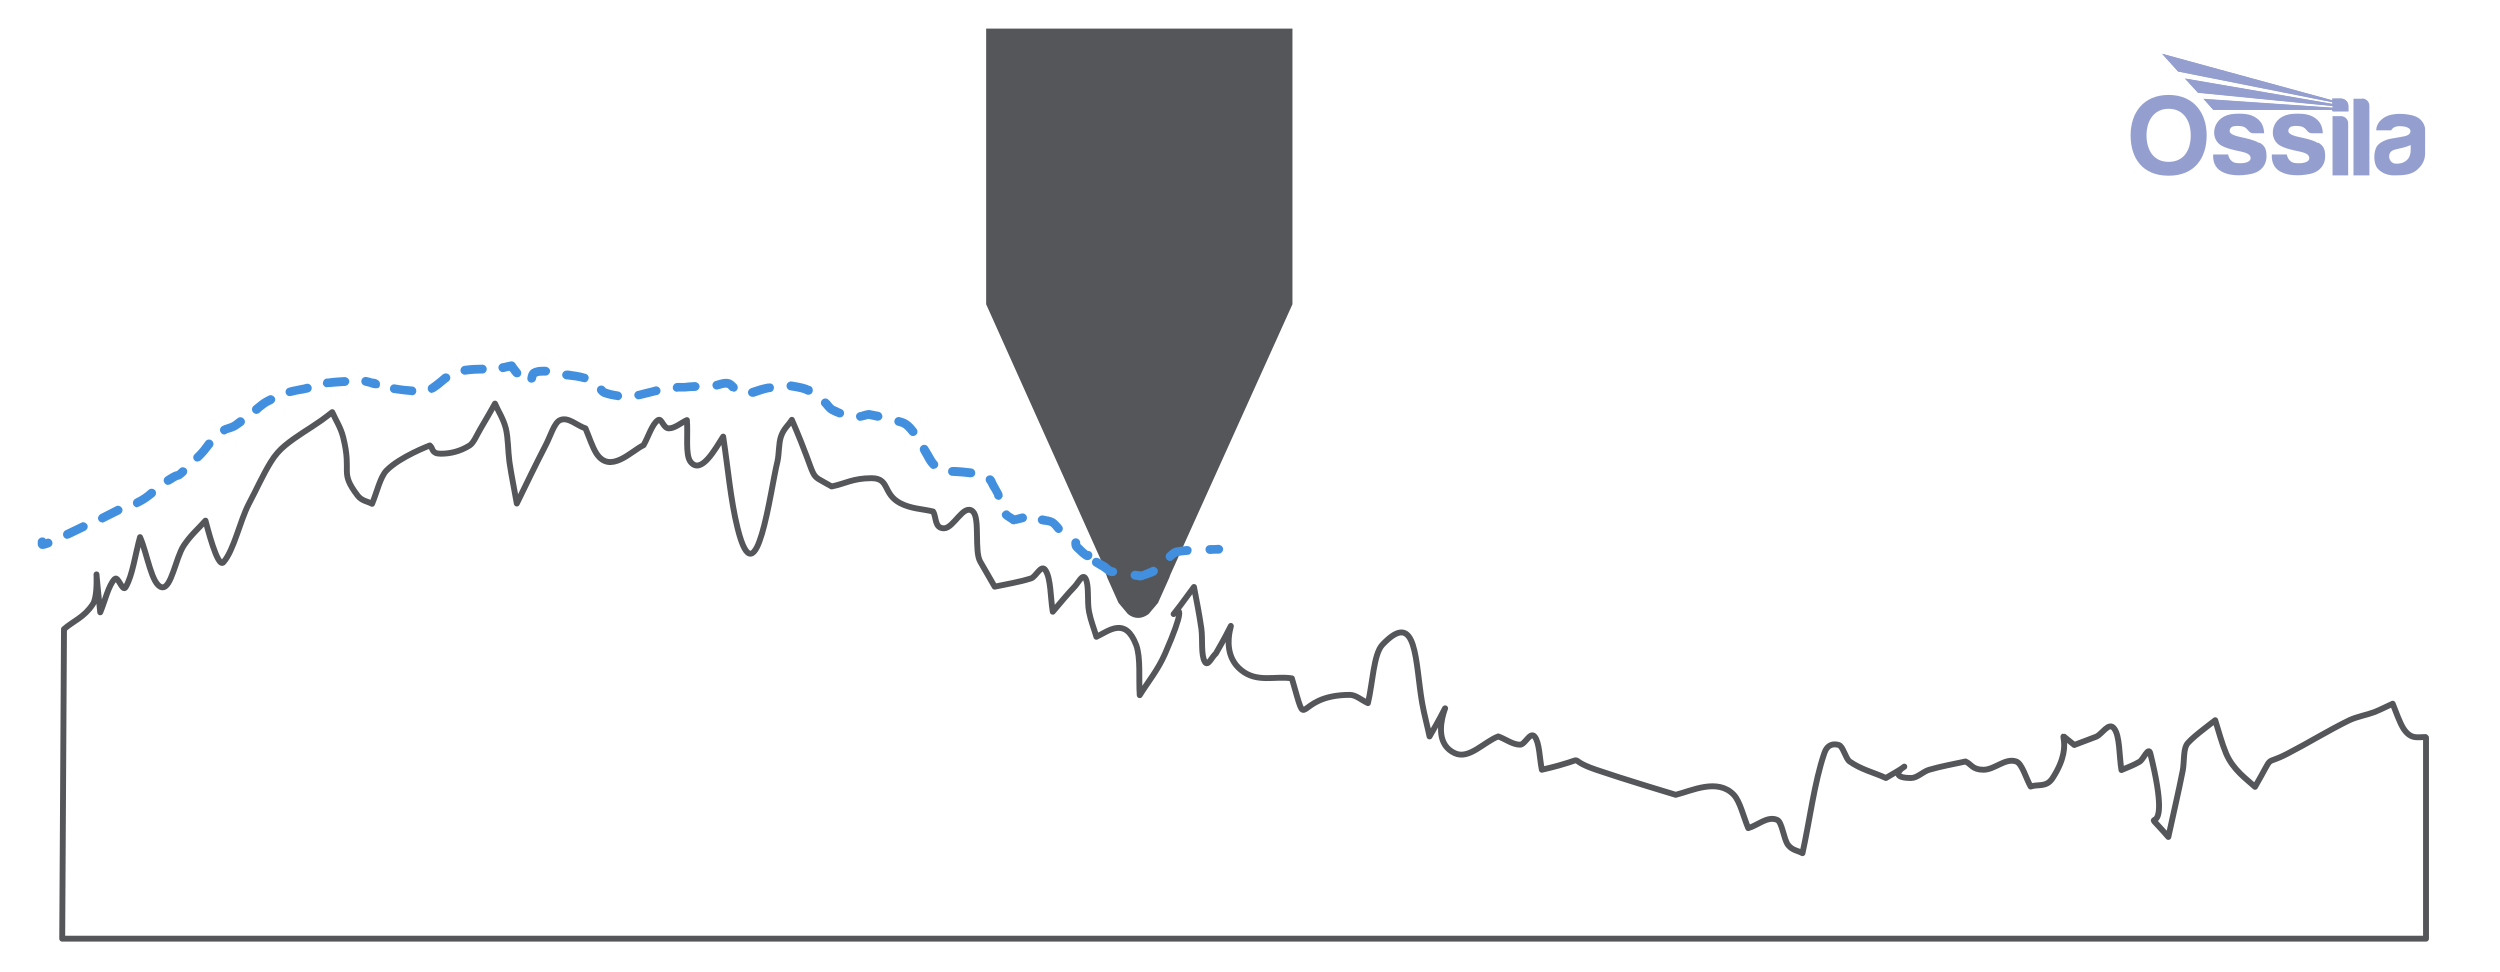<?xml version="1.0" encoding="UTF-8"?>
<svg id="Layer_1" xmlns="http://www.w3.org/2000/svg" version="1.1" xmlns:xlink="http://www.w3.org/1999/xlink" viewBox="0 0 848 329.8">
  <!-- Generator: Adobe Illustrator 29.8.1, SVG Export Plug-In . SVG Version: 2.1.1 Build 2)  -->
  <defs>
    <style>
      .st0 {
        fill: #54565a;
      }

      .st1, .st2 {
        fill: none;
      }

      .st3 {
        clip-path: url(#clippath-1);
      }

      .st2 {
        stroke: #54565a;
        stroke-linecap: round;
        stroke-linejoin: round;
        stroke-width: 2px;
      }

      .st4 {
        fill: #949fd0;
      }

      .st5 {
        clip-path: url(#clippath-3);
      }

      .st6 {
        fill: #418fde;
      }

      .st7 {
        clip-path: url(#clippath-2);
      }

      .st8 {
        clip-path: url(#clippath);
      }
    </style>
    <clipPath id="clippath">
      <rect class="st1" x="722.7" y="18.1" width="100" height="41.4"/>
    </clipPath>
    <clipPath id="clippath-1">
      <rect class="st1" x="722.7" y="18.1" width="100" height="41.4"/>
    </clipPath>
    <clipPath id="clippath-2">
      <path class="st1" d="M733.3,18.1l5.5,6.1,52.3,10.4v.6l-50-8.6,4.4,4.8,45.7,4.5v.6c-14.6-1-29.1-2-43.8-3l3.3,3.7c13.5,0,26.9,0,40.4,0v.5h5.4v-1.8c0-1.4-1.1-2.5-2.5-2.5h-2.9v.6l-57.8-15.8Z"/>
    </clipPath>
    <clipPath id="clippath-3">
      <rect class="st1" x="722.7" y="18.1" width="100" height="41.4"/>
    </clipPath>
  </defs>
  <path class="st0" d="M438.6,9.7h-104.1v93.5l39.5,88,1.6,4.8,3.8,8.5,3.2,3.8c1.1.9,2.3,1.3,3.5,1.3s2.4-.5,3.5-1.3l3.2-3.8,3.8-8.5.4-1.1,41.4-91.7V9.7Z"/>
  <g>
    <path class="st6" d="M410.4,187.9c-.8,0-1.5-.7-1.5-1.5,0-.8.6-1.5,1.5-1.5,1,0,2,0,2.9-.1.8,0,1.5.6,1.6,1.4,0,.8-.6,1.5-1.4,1.6-1,0-2,0-3.1.1,0,0,0,0,0,0Z"/>
    <path class="st6" d="M386.9,196.9c0,0-.2,0-.2,0-.6-.1-1.2-.2-1.9-.3-.8-.1-1.4-.9-1.3-1.7s.9-1.4,1.7-1.3c.5,0,1,.2,1.6.2h.5c1.1-.5,2.3-.9,3.3-1.4.7-.4,1.6,0,2,.7s0,1.6-.7,2c-1.2.6-2.5,1-3.7,1.4l-.8.3c-.2,0-.3,0-.5,0ZM377.4,195.4c-.1,0-.2,0-.4,0-.2,0-.4,0-.5-.1-.9-.2-1.6-.8-2.2-1.3-.3-.2-.5-.4-.7-.5-.8-.5-1.7-1-2.5-1.5-.7-.4-.9-1.3-.5-2.1.4-.7,1.3-.9,2.1-.5.9.5,1.7,1,2.6,1.5.4.2.7.5,1,.8.4.3.7.6,1,.7.2,0,.3,0,.5.1.8.2,1.3,1,1.1,1.8-.2.7-.8,1.1-1.5,1.1ZM396.9,190.3c-.4,0-.8-.2-1.1-.5-.6-.6-.5-1.6,0-2.1,1.4-1.3,2.3-1.9,3.2-2,1.1-.2,2.3-.4,3.6-.5.8,0,1.6.5,1.6,1.4,0,.8-.5,1.6-1.4,1.6-1.2.1-2.3.2-3.3.4,0,0-.5.2-1.7,1.3-.3.3-.7.4-1,.4ZM368.9,190h0c-.7,0-1.5-.2-4.7-3.4-.7-.7-.8-1.6-.8-2.1v-.2c-.1-.8.5-1.6,1.3-1.7.8-.1,1.6.5,1.7,1.3v.2c0,.1,0,.3,0,.4,1.5,1.5,2.2,2.1,2.6,2.4,0,0,.2,0,.3,0,.8.1,1.4.9,1.2,1.7-.1.8-.8,1.4-1.6,1.4ZM369.3,187h0,0ZM359.1,180.8c-.4,0-.8-.2-1.1-.5-.2-.2-.3-.4-.5-.6-.4-.5-.8-1-1.3-1.3-.4-.2-1-.3-1.7-.4-.4,0-.9-.1-1.3-.2-.2,0-.3-.1-.5-.2-.7-.5-.9-1.4-.4-2.1.4-.6,1.1-.8,1.7-.6.3,0,.6.1.9.2.8.1,1.8.3,2.7.8.9.5,1.5,1.3,2.1,1.9.1.2.3.3.4.5.6.6.5,1.6-.1,2.1-.3.3-.6.4-1,.4Z"/>
    <path class="st6" d="M343.7,177.8c-.3,0-.6,0-.8-.3-.5-.3-.9-.6-1.2-.8-.6-.4-1-.6-1.4-1-.6-.6-.7-1.5,0-2.1.6-.6,1.5-.7,2.1,0,.2.2.5.4,1,.7.2.1.5.3.8.5.6-.1,1.4-.4,2.3-.6.8-.2,1.6.3,1.8,1.1.2.8-.3,1.6-1.1,1.8-1,.2-1.9.5-2.4.6h-.5c-.1.2-.2.2-.4.2Z"/>
    <path class="st6" d="M338.7,169.5c-.2,0-.4,0-.6-.1-.5-.2-.9-.8-.9-1.3-.2-.5-1-1.8-1.5-2.6-.1-.3-.3-.5-.4-.8-.2-.4-.4-.8-.6-1-.5-.6-.5-1.6.1-2.1.6-.5,1.6-.5,2.1.1.5.5.8,1.1,1,1.7.1.2.2.4.3.6,1.7,3,1.9,3.3,1.9,4s0,.5-.2.7c-.2.6-.8.9-1.4.9ZM337.4,167.4s0,0,0,0c0,0,0,0,0,0ZM329.2,161.9c0,0-.1,0-.2,0-2.1-.3-4.4-.4-6-.5-.8,0-1.5-.7-1.4-1.6,0-.8.7-1.4,1.6-1.4,1.6,0,4,.2,6.3.5.8.1,1.4.9,1.3,1.7-.1.8-.7,1.3-1.5,1.3ZM316.7,159.1c-.4,0-.8-.2-1.1-.5-.9-1-1.3-1.5-2.4-3.6l-.7-1.2c-.1-.2-.3-.5-.4-.8-.3-.8,0-1.6.8-2,.8-.3,1.6,0,2,.8,0,.2.2.3.3.5l.7,1.2c1.2,2.1,1.3,2.3,1.9,3,.6.6.6,1.5,0,2.1-.3.3-.7.4-1,.4ZM309.7,147.9c-.5,0-.9-.2-1.2-.6-.9-1.1-1.9-2.4-3.3-2.7l-.7-.2c-.8-.2-1.3-1-1.1-1.8.2-.8,1-1.3,1.8-1.1l.7.2c2.3.6,3.8,2.2,5,3.8.5.7.4,1.6-.3,2.1-.3.2-.6.3-.9.3ZM291.9,142.8c-.7,0-1.3-.5-1.5-1.2-.2-.8.3-1.6,1.2-1.8.4,0,.8-.2,1.1-.3.6-.2,1.2-.3,1.8-.4.2,0,.4,0,.5,0l3.1.6c.8.2,1.3,1,1.2,1.8-.2.8-1,1.3-1.8,1.2l-2.8-.6c-.4,0-.8.2-1.3.3-.4.1-.9.2-1.3.3-.1,0-.2,0-.3,0ZM284.9,141.6c-.2,0-.4,0-.6-.1-.9-.3-1.7-.7-2.7-1.2-.9-.5-1.5-1.2-2-1.8-.2-.3-.5-.6-.7-.8-.6-.6-.6-1.5,0-2.1.6-.6,1.5-.6,2.1,0,.4.3.7.7,1,1.1.3.4.7.8,1,1,.9.4,1.7.8,2.4,1.1.8.3,1.1,1.2.8,1.9-.2.6-.8.9-1.4.9ZM209.6,135.7c0,0-.1,0-.2,0-1.5-.2-3.2-.5-4.8-1.1-.8-.3-1.4-.9-1.8-1.4-.5-.6-.4-1.6.2-2.1.6-.5,1.6-.4,2.1.2.1.2.4.4.5.5,1.3.5,2.8.8,4.1,1,.8.1,1.4.9,1.3,1.7-.1.7-.8,1.3-1.5,1.3ZM216.7,135.5c-.7,0-1.3-.5-1.5-1.1-.2-.8.3-1.6,1.1-1.8h.1c2.2-.6,3.5-.9,4.4-1.1.6-.2,1-.3,1.4-.4.8-.2,1.6.3,1.8,1.1.2.8-.3,1.6-1.1,1.8-.4,0-.8.2-1.4.3-.9.2-2.2.6-4.4,1.1h-.1c-.1,0-.2,0-.4,0ZM255.2,134.6c-.6,0-1.2-.4-1.4-1-.3-.8.2-1.6.9-1.9l.6-.2c1.7-.6,3-1,5.1-1.4h.4c.8-.2,1.6.3,1.7,1.2.1.8-.4,1.6-1.2,1.7h-.3c-1.8.4-3,.8-4.7,1.4l-.6.2c-.2,0-.3,0-.5,0ZM274.2,133.9c-.3,0-.5,0-.8-.2h-.1c-.7-.5-2.5-.9-5.2-1.3-.8-.1-1.4-.9-1.3-1.7.1-.8.9-1.4,1.7-1.3,3.3.5,5.2,1,6.3,1.6h.2c.7.5.9,1.4.5,2.2-.3.5-.8.7-1.3.7ZM229.7,132.9c-.8,0-1.5-.6-1.5-1.4,0-.8.6-1.5,1.4-1.6h2.6c1.2-.2,2.3-.2,3.5-.3.8,0,1.5.6,1.6,1.4,0,.8-.6,1.5-1.4,1.6-1.2,0-2.4.1-3.5.2h-2.6c0,.1,0,.1,0,.1ZM248.5,132.7c-.4,0-.8-.1-1-.4,0,0,0,0,0,0-.4-.4-.7-.8-1-.8-.6-.1-1.4.1-2.3.4-.2,0-.5.1-.7.2-.8.2-1.6-.3-1.8-1.1-.2-.8.3-1.6,1.1-1.8.2,0,.4-.1.7-.2,1.1-.3,2.5-.7,3.7-.4,1.2.2,2,1.1,2.6,1.7.6.6.6,1.6,0,2.2-.3.3-.7.4-1,.4ZM180.4,129.8c0,0-.2,0-.3,0-.8-.1-1.4-.9-1.2-1.7.1-.8.4-2.1,1.4-2.8,1.3-.8,2.7-.9,4-.9.2,0,.5,0,.7,0,.8,0,1.5.6,1.6,1.4,0,.8-.6,1.5-1.4,1.6-.3,0-.5,0-.8,0-.9,0-1.8,0-2.4.4,0,.2-.2.6-.2.8-.1.7-.8,1.2-1.5,1.2ZM182,127.7h0ZM198.2,129.6c-.1,0-.3,0-.4,0-1.7-.5-3.5-.7-5.4-.9h-.4c-.8-.2-1.4-.9-1.3-1.7.1-.8.9-1.4,1.7-1.3h.4c1.9.3,3.9.5,5.8,1.1.8.2,1.3,1,1,1.8-.2.7-.8,1.1-1.4,1.1Z"/>
    <path class="st6" d="M175.4,128c-.4,0-.9-.2-1.2-.5-.5-.6-1-1.2-1.3-1.7-.1,0-.3,0-.4,0-.5.1-1.1.3-1.6.4-.8.2-1.6-.4-1.8-1.2-.2-.8.4-1.6,1.2-1.8.5,0,1-.2,1.5-.3.5-.1,1-.2,1.4-.3.6-.1,1.2.1,1.6.7,0,0,.7,1.1,1.7,2.3.5.6.4,1.6-.2,2.1-.3.2-.6.3-1,.3Z"/>
    <path class="st6" d="M22.9,182.8c-.6,0-1.1-.3-1.4-.9-.3-.8,0-1.6.7-2,1.7-.8,3.5-1.7,5.4-2.6.7-.4,1.6,0,2,.7.4.7,0,1.6-.7,2-1.9.9-3.7,1.8-5.4,2.6-.2,0-.4.1-.6.1ZM34.7,177.2c-.6,0-1.1-.3-1.3-.8-.4-.7,0-1.6.7-2,2-1,3.8-1.9,5.3-2.7.7-.4,1.6,0,2,.7.4.7,0,1.6-.7,2-1.6.8-3.4,1.7-5.4,2.7-.2.1-.4.2-.7.2ZM46.6,172.1c-.6,0-1.1-.3-1.4-.9-.3-.8,0-1.6.7-2,2-1,3.3-1.9,4.6-3.1.6-.5,1.6-.4,2.1.2.5.6.4,1.6-.2,2.1-1.5,1.2-2.9,2.3-5.2,3.4h-.1c-.2.2-.4.2-.6.2ZM57.1,164.5c-.5,0-1-.2-1.3-.7-.5-.7-.3-1.6.4-2.1,2.3-1.5,3.1-1.8,3.8-1.9,0,0,.3-.2,1-.9.6-.6,1.5-.5,2.1,0,.6.6.5,1.5,0,2.1-1.3,1.2-1.7,1.5-2.5,1.7-.2,0-.7.2-2.7,1.5-.3.2-.5.2-.8.2ZM67.1,156.6c-.4,0-.8-.1-1.1-.4-.6-.6-.6-1.5,0-2.1l1.1-1.1c.6-.6,1.2-1.4,1.8-2.2.3-.4.5-.7.8-1.1.5-.7,1.5-.8,2.1-.3.7.5.8,1.5.3,2.1-.3.3-.5.7-.8,1-.6.8-1.3,1.7-2.1,2.5l-1.1,1.1c-.3.3-.7.4-1.1.4ZM76.2,147.4c-.5,0-1-.2-1.3-.7-.5-.7-.3-1.6.4-2.1l.4-.2c.1,0,.2-.1.4-.2.3,0,.6-.2.9-.3.5-.1,1-.3,1.4-.5.5-.2,1-.6,1.5-1,.3-.2.5-.4.8-.6.7-.5,1.6-.3,2.1.4.5.7.3,1.6-.4,2.1-.2.2-.5.3-.7.5-.6.4-1.2.9-1.9,1.2-.6.3-1.3.5-1.9.7-.2,0-.4.1-.6.2h-.2c-.3.3-.5.4-.8.4ZM87,140.4c-.4,0-.9-.2-1.2-.6-.5-.6-.4-1.6.2-2.1.7-.5,1.3-1.1,2-1.6.9-.7,1.9-1.3,3.2-1.9.7-.4,1.6,0,2,.7.4.7,0,1.6-.7,2-1.1.5-2,1-2.7,1.6-.7.5-1.3,1-1.9,1.6-.3.2-.6.3-.9.3ZM98.4,134.4c-.7,0-1.3-.4-1.5-1.1-.2-.8.3-1.6,1.1-1.8.7-.2,1.5-.4,2.2-.5s1.2-.3,1.9-.4c.6-.1,1.2-.2,1.8-.4.8-.2,1.6.3,1.8,1.1.2.8-.3,1.6-1.1,1.8-.6.1-1.3.3-1.9.4-.6.1-1.2.2-1.8.3-.7.2-1.4.3-2.1.5-.1,0-.3,0-.4,0ZM139.6,134s0,0,0,0c-1.8-.1-3.9-.4-6.1-.7-.8-.1-1.4-.9-1.2-1.7.1-.8.9-1.4,1.7-1.2,2.1.4,4.1.6,5.8.7.8,0,1.5.8,1.4,1.6,0,.8-.7,1.4-1.5,1.4ZM146.6,133.3c-.6,0-1.1-.3-1.4-.9-.3-.8,0-1.6.7-2,.1,0,.2-.1.3-.2.9-.6,1.7-1.3,2.6-2,.5-.4.9-.8,1.4-1.2.2-.1.4-.2.6-.3h.1c.8-.2,1.6.3,1.8,1.1.2.7-.2,1.4-.8,1.7-.4.3-.7.6-1.1.9-.9.8-1.9,1.6-3,2.3-.2.1-.4.2-.7.4-.2,0-.4.1-.6.1ZM151.4,128.4h0s0-.2,0-.2v.2ZM126.9,131.6c-.1,0-.3,0-.4,0-.5-.1-.9-.3-1.2-.4-.4-.1-.9-.2-1.6-.4-.8-.2-1.3-1-1.1-1.8.2-.8,1-1.3,1.8-1.1.8.2,1.4.3,1.9.5.8,0,2.6.4,2.6,1.8s-.6,1.5-1.4,1.5c0,0,0,0-.1,0-.1,0-.2,0-.3,0ZM111,131.4c-.8,0-1.4-.6-1.5-1.3,0-.8.5-1.6,1.3-1.7h.4c2-.3,4-.4,5.7-.5.8,0,1.5.6,1.6,1.4,0,.8-.6,1.5-1.4,1.6-1.6.1-3.6.2-5.5.4h-.4c0,0-.1,0-.2,0ZM157.7,127.1c-.7,0-1.4-.5-1.5-1.3-.1-.8.5-1.6,1.3-1.7,2-.3,4.1-.4,6.1-.4.8,0,1.5.6,1.5,1.5,0,.8-.6,1.5-1.5,1.5-2,0-3.9.1-5.8.4,0,0-.1,0-.2,0Z"/>
    <path class="st6" d="M14.5,186.2c-.4,0-.7,0-1-.3-.4-.3-.7-.8-.7-1.3v-.8c0-.8.7-1.5,1.5-1.5s.9.2,1.2.6c0,0,.2,0,.3-.1.8-.3,1.6.1,1.9.9.3.8-.1,1.6-.9,1.9-1,.4-1.8.6-2.4.6Z"/>
  </g>
  <path class="st2" d="M822.7,250c-2.7,0-4.9.9-7.4-2.8-1.4-2.2-2.5-5.6-3.7-8.5-2,.9-4.1,2-6.1,2.8-2.9,1.1-5.8,1.5-8.6,2.8-7,3.4-13.9,7.7-20.9,11.3-8.6,4.5-4.1-.8-11.1,11.3-2.9-2.7-7.4-5.7-9.8-11.3-1.4-3.3-2.5-7.5-3.7-11.3-2,1.6-8.9,6.6-9.8,8.5-1,1.9-.7,5.8-1.2,8.5-1.5,7.7-3.3,15.1-4.9,22.6-11.9-13.7,2.6,6.9-6.1-28.3-.6-2.6-2.4,2.1-3.7,2.8-2,1.2-4.1,1.9-6.1,2.8-.8-4.7-.5-11.6-2.5-14.1-1.8-2.4-4.1,2-6.1,2.8l-7.4,2.8c-8.3-6.4,1.3-2-7.4,11.3-2.1,3.2-4.9,1.9-7.4,2.8-1.6-2.8-2.9-7.8-4.9-8.5-3.7-1.3-7.3,2.8-11.1,2.8s-4.1-1.9-6.1-2.8c-4.1.9-8.2,1.6-12.3,2.8-2.1.6-4.1,2.8-6.1,2.8-12.3,0,6.8-8.8-8.6,0-4.1-1.9-8.3-2.8-12.3-5.6-1.4-1-2.2-5.2-3.7-5.6-1.7-.5-3.9-.3-4.9,2.8-3.4,10-4.9,22.6-7.4,33.9-1.6-.9-3.4-.9-4.9-2.8-1.5-2-2-7.8-3.7-8.5-3.3-1.4-6.6,1.9-9.8,2.8-1.6-3.8-2.8-9.1-4.9-11.3-5.5-5.8-14.4-1.3-19.7,0,0,0-18-5.4-27-8.5-12.3-4.2.1-4.3-18.4,0-.8-3.8-.8-9.4-2.5-11.3-1.5-1.7-3.2,2.8-4.9,2.8-2.5,0-4.9-1.9-7.4-2.8-4.9,1.9-9.9,7.9-14.7,5.7-12.1-5.5,4.5-28.2-8.6-5.7-.8-3.8-1.8-7.4-2.5-11.3-2.4-13.8-1.6-32.4-13.5-19.8-3,3.2-3.3,13.2-4.9,19.8-2-.9-4.1-2.8-6.1-2.8-19.6,0-13.8,14.6-19.7-5.6-5.7-.9-11.8,1.6-17.2-2.8-10.4-8.4,3.1-25.8-8.6-5.6-1.2.9-2.7,4.6-3.7,2.8-1.4-2.3-.7-7.6-1.2-11.3-.7-4.8-1.6-9.4-2.5-14.1-16.4,22.6,3.3-7.5-9.8,22.6-2.5,5.7-5.7,9.4-8.6,14.1-.4-5.6.4-12.6-1.2-17-3.7-9.8-9.4-4.7-13.5-2.8-.8-2.8-1.9-5.4-2.5-8.5-.7-3.6.1-9-1.2-11.3-1-1.8-2.5,1.6-3.7,2.8-2.5,2.6-4.9,5.6-7.4,8.5-.8-4.7-.6-11.3-2.5-14.1-1.4-2.2-3.2,2.3-4.9,2.8-4.1,1.3-8.2,1.9-12.3,2.8l-4.9-8.5c-2.1-3.6,0-14.7-2.5-17-3.1-2.9-6.5,5.7-9.8,5.7s-2.5-3.8-3.7-5.7c-3.7-.9-7.4-.9-11.1-2.8-6.1-3.2-3.5-8.5-9.8-8.5s-9,1.9-13.5,2.8c-8.8-5.1-3.7,0-13.5-22.6-1.2,1.9-2.8,3-3.7,5.7-.8,2.3-.6,5.9-1.2,8.5-2.4,9.5-7.1,48.2-13.5,22.6-2.4-9.6-3.3-20.7-4.9-31.1-2.6,4-7.5,13.2-11.1,8.5-1.8-2.4-.8-9.4-1.2-14.1-2,.9-4.1,2.8-6.1,2.8s-2.4-3.6-3.7-2.8c-2,1.3-3.3,5.7-4.9,8.5-4.1,1.9-11.3,10-16,2.8-1.4-2.2-2.5-5.7-3.7-8.5-2.9-.9-5.8-4-8.6-2.8-2,.8-3.3,5.5-4.9,8.5-3.3,6.4-6.6,13.2-9.8,19.8-.8-4.7-1.8-9.3-2.5-14.1-.5-3.7-.4-7.9-1.2-11.3-.9-3.5-2.5-5.7-3.7-8.5-1.6,2.8-3.2,5.7-4.9,8.5-1.2,2-2.3,4.8-3.7,5.7-3.2,2-6.5,2.8-9.8,2.8s-2.5-1.9-3.7-2.8c0,0-10.1,3.8-14.7,8.5-2.1,2.1-3.3,7.5-4.9,11.3-1.6-.9-3.4-.9-4.9-2.8-6.3-8.3-1.8-7.4-4.9-19.8-.9-3.5-2.5-5.7-3.7-8.5-1.2.9-2.4,1.9-3.7,2.8-4.1,2.9-8.3,5.2-12.3,8.5-1.7,1.4-3.4,3.2-4.9,5.7-2.6,4.2-4.9,9.4-7.4,14.1-3.1,6-5,15.6-8.6,19.8-2,2.4-5.7-12.7-6.1-14.1-2.5,2.8-5.1,5-7.4,8.5-2.7,4.1-4.2,14.7-7.4,14.1-3.5-.7-4.9-11.3-7.4-17-1.6,5.6-2.5,13-4.9,17-1.1,1.7-2.5-4-3.7-2.8-2.1,2.1-3.3,7.5-4.9,11.3-2.7-24.8.2-6.9-2.5-2.8-2.9,4.5-6.6,5.7-9.8,8.5l-.6,105h801.8v-68.2Z"/>
  <g id="blue_watermark">
    <g class="st8">
      <g class="st3">
        <path class="st4" d="M817.7,51.1c0,.7-.2,2.3-1.4,3.3-1.2,1-2.6,1.2-3.9,1.1-1.3-.2-2-1.4-2-2.4,0-1.1.5-2,2.1-2.4,1.6-.4,3.5-.7,5.2-1.5v2ZM818.2,39.1c-4-.9-7.2-.4-8.8.4-1.6.8-3.3,2.3-3.4,4.7h5.1s.6-1.4,2.7-1.4c2.2,0,3.5.5,3.8,1.4.2,1-.6,1.7-1.9,2-1.3.3-3.5.6-5,.9-1.5.3-4.2,1.4-4.8,3.2-.7,1.8-.7,4.2,0,5.9.7,1.7,3.2,3.4,6.4,3.3,3.3,0,5.9-.3,7.8-2.1,1.9-1.7,2.5-3.6,2.5-5.4s0-7.6,0-8.2-.5-3.8-4.5-4.7"/>
        <path class="st4" d="M738.9,24.3l52.3,10.4v.6l-50-8.6,4.4,4.8,45.7,4.5v.6c-14.6-1-29.1-2-43.8-3l3.3,3.7c13.5,0,26.9,0,40.4,0v.5h5.4v-1.8c0-1.4-1.1-2.5-2.5-2.5h-2.9v.6l-57.8-15.8,5.5,6.1Z"/>
      </g>
      <g class="st7">
        <rect class="st4" x="733.3" y="18.1" width="63.2" height="19.6"/>
      </g>
      <g class="st5">
        <path class="st4" d="M801.2,33.5h-2.9v26h5.4v-23.6c0-1.4-1.1-2.5-2.5-2.5"/>
        <path class="st4" d="M794,39.4h-2.8v20.1h5.3v-17.7c0-1.3-1.1-2.4-2.4-2.4"/>
        <path class="st4" d="M786.2,48.5c-1.8-1.1-4.1-1.5-6.7-2.1s-3.3-1.3-3.3-2c0-.6.4-1.3,1.1-1.5.8-.2,2-.3,3.3,0,1.3.3,1.9,1.5,2.3,1.8.3.3.9.5,1.3.5h3.7c-.1-2.2-.8-3.8-2.4-5-1.6-1.2-3.5-1.8-7.5-1.6-4,.2-6.1,2.3-6.8,4.6-.7,2.3,0,4.7,1.9,6,1.9,1.2,5,1.8,6.9,2.2,1.9.4,3.4,1,3.3,2.3,0,1.3-2.2,1.9-4.8,1.6-2.5-.3-2.8-2.9-2.8-2.9h-5.1c-.2,3.3,1.4,5.2,3.5,6.1,2.1,1,5.6,1.3,9.4.5,3.8-.8,5.2-3.5,5.2-5.9,0-2.4-.5-3.6-2.3-4.7"/>
        <path class="st4" d="M766.3,48.5c-1.8-1.1-4.1-1.5-6.7-2.1s-3.3-1.3-3.3-2c0-.6.4-1.3,1.1-1.5.8-.2,2-.3,3.3,0,1.3.3,1.9,1.5,2.3,1.8.3.3.9.5,1.3.5h3.7c-.1-2.2-.8-3.8-2.4-5-1.6-1.2-3.5-1.8-7.5-1.6-4,.2-6.1,2.3-6.8,4.6-.7,2.3,0,4.7,1.9,6,1.9,1.2,5,1.8,6.9,2.2,1.9.4,3.4,1,3.3,2.3,0,1.3-2.2,1.9-4.8,1.6-2.5-.3-2.8-2.9-2.8-2.9h-5.1c-.2,3.3,1.4,5.2,3.5,6.1,2.1,1,5.6,1.3,9.4.5,3.8-.8,5.2-3.5,5.2-5.9,0-2.4-.5-3.6-2.3-4.7"/>
        <path class="st4" d="M735.6,54.9c-5.2,0-7.5-4.1-7.5-9s2.5-9,7.5-9,7.5,4,7.5,9-2.3,9-7.5,9M735.6,32.2c-8.6,0-12.9,6.1-12.9,13.7s3.9,13.7,12.9,13.7,12.9-6.2,12.9-13.7-4.3-13.7-12.9-13.7"/>
      </g>
    </g>
  </g>
</svg>